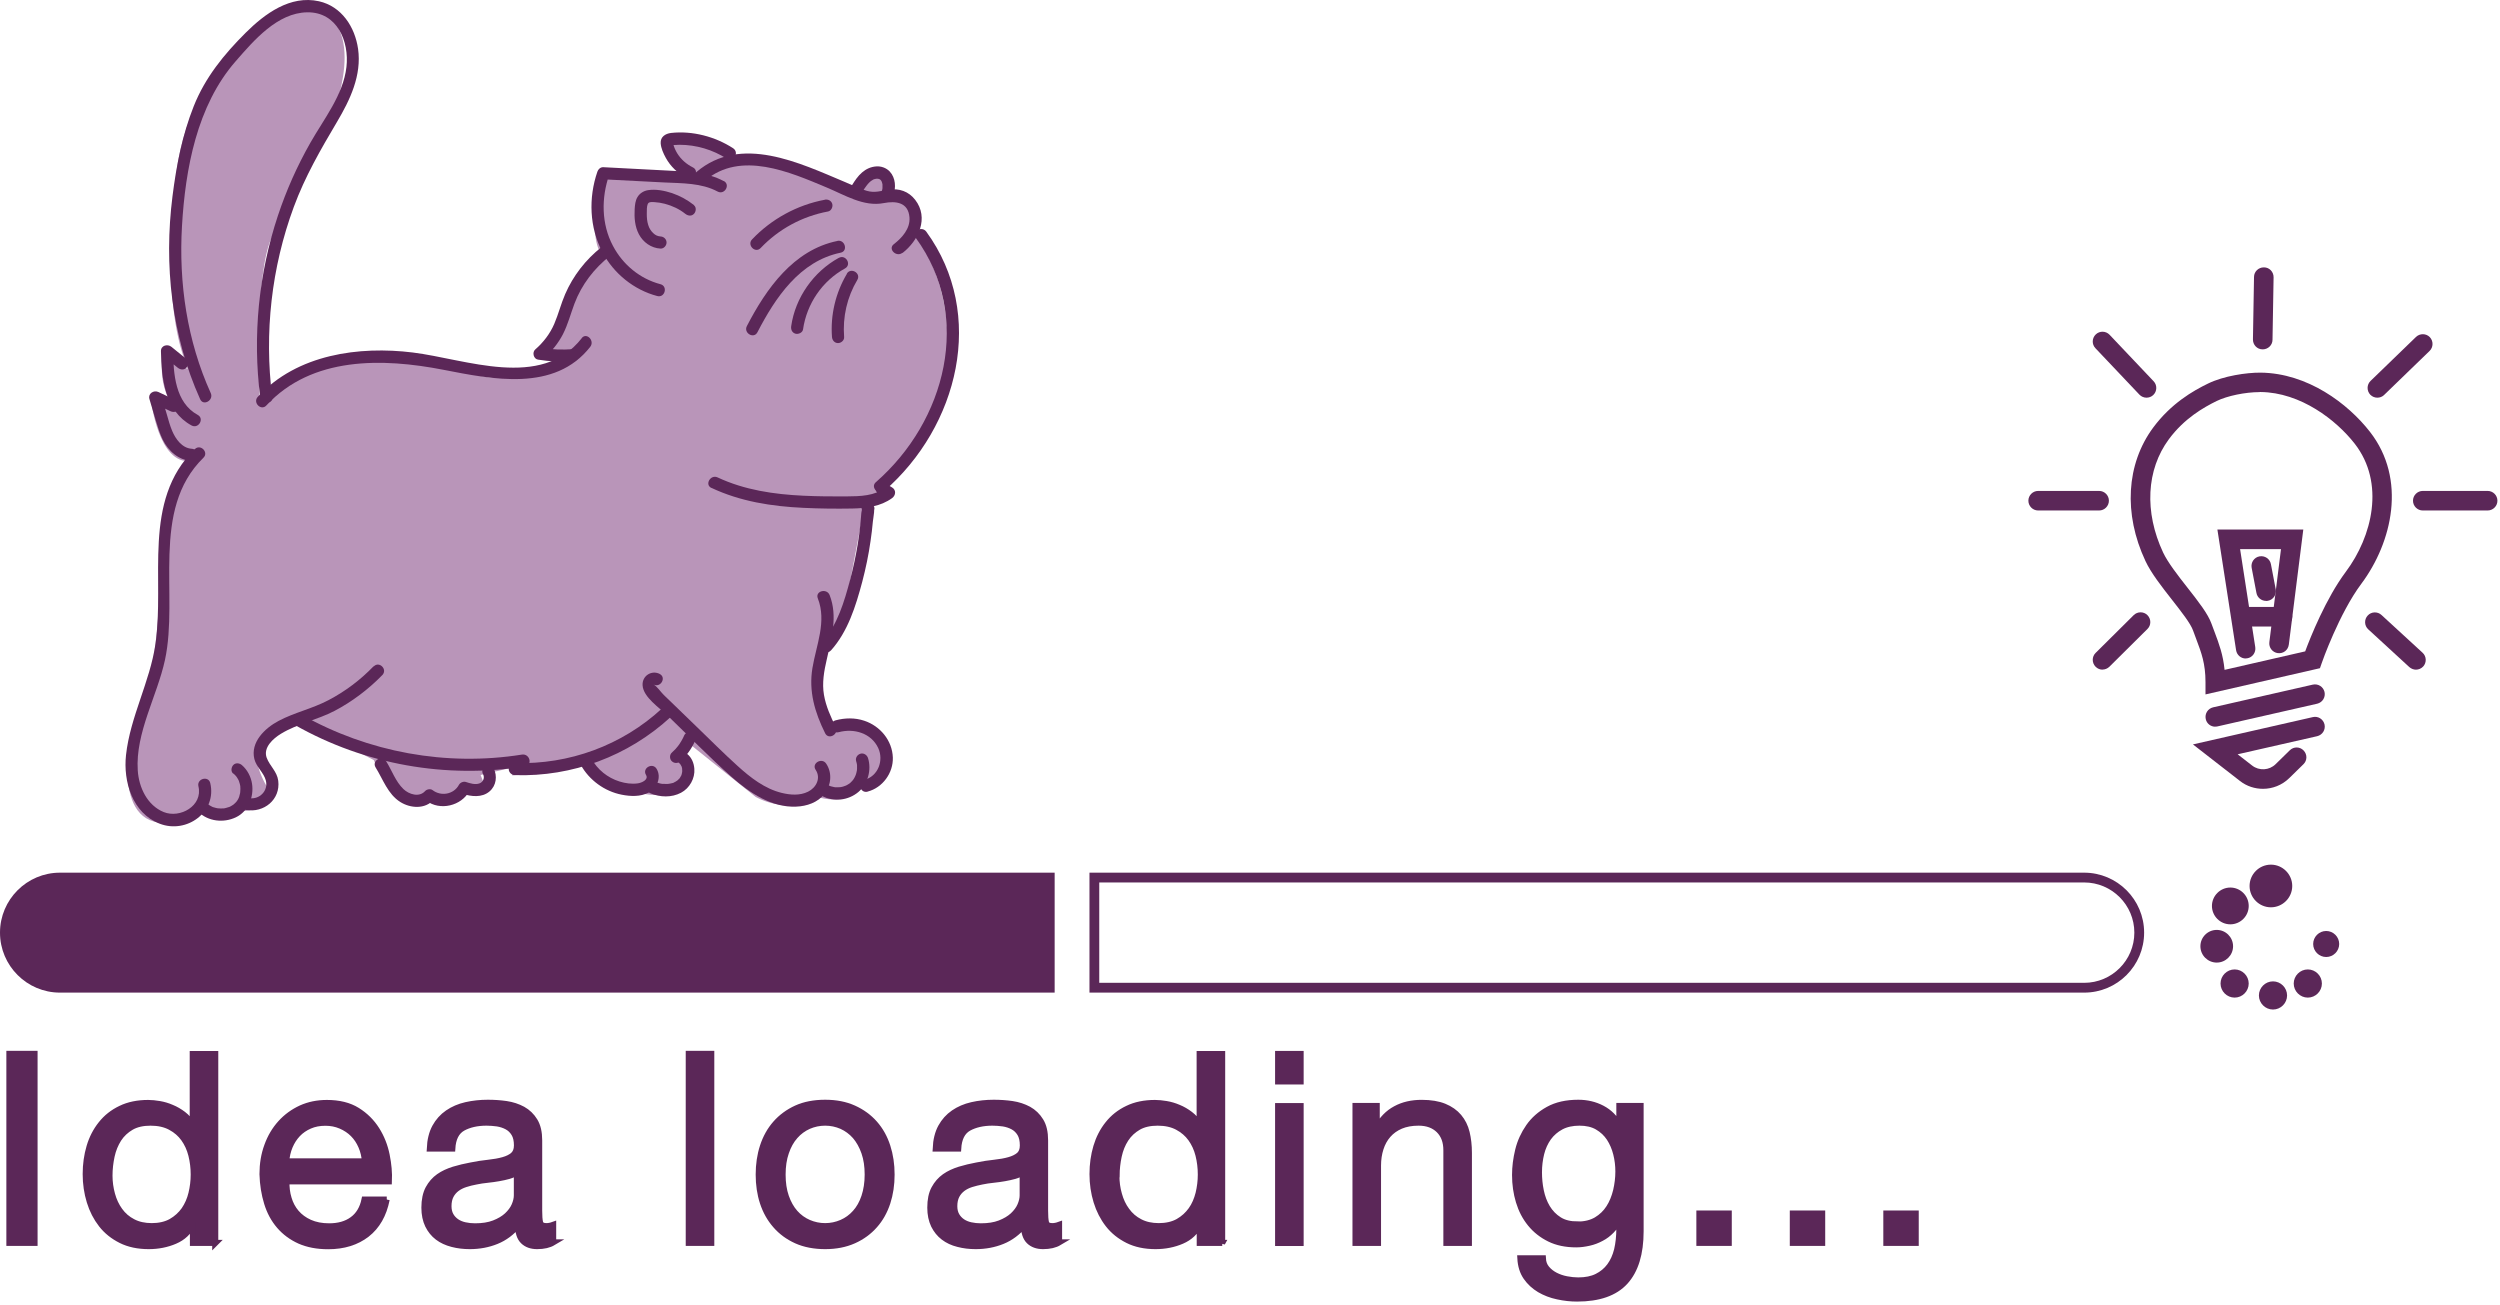 <svg width="412" height="215" viewBox="0 0 412 215" fill="none" xmlns="http://www.w3.org/2000/svg">
    <path d="M9.883 143.816H173.807V163.583H9.883C4.434 163.583 0 159.149 0 153.699C0 148.25 4.434 143.816 9.883 143.816Z" fill="#5B2758"/>
    <path d="M343.469 145.428C348.032 145.428 351.74 149.137 351.74 153.699C351.74 158.262 348.032 161.971 343.469 161.971H181.158V145.428H343.469ZM343.469 143.816H179.545V163.583H343.469C348.935 163.583 353.352 159.149 353.352 153.699C353.352 148.25 348.919 143.816 343.469 143.816Z" fill="#5B2758"/>
    <path d="M1.549 173.676H5.692V204.826H1.549V173.676Z" fill="#5B2758" stroke="#5B2758" strokeWidth="0.806" strokeMiterlimit="10"/>
    <path d="M35.504 204.826H31.796V201.779H31.715C31.103 203.036 30.151 203.939 28.829 204.504C27.523 205.068 26.072 205.358 24.508 205.358C22.767 205.358 21.235 205.036 19.945 204.391C18.656 203.746 17.575 202.891 16.721 201.795C15.866 200.699 15.221 199.441 14.786 198.022C14.351 196.603 14.125 195.088 14.125 193.492C14.125 191.895 14.335 190.38 14.754 188.977C15.173 187.558 15.818 186.317 16.672 185.253C17.527 184.172 18.607 183.318 19.897 182.705C21.187 182.076 22.703 181.77 24.412 181.77C24.992 181.77 25.621 181.835 26.282 181.947C26.943 182.06 27.62 182.254 28.281 182.544C28.958 182.818 29.587 183.189 30.184 183.64C30.78 184.092 31.28 184.656 31.683 185.317H31.764V173.708H35.472V204.858L35.504 204.826ZM18.043 193.75C18.043 194.798 18.188 195.829 18.462 196.829C18.736 197.829 19.155 198.732 19.72 199.505C20.284 200.295 21.01 200.924 21.896 201.376C22.783 201.843 23.831 202.069 25.024 202.069C26.217 202.069 27.33 201.827 28.217 201.327C29.087 200.828 29.797 200.183 30.361 199.393C30.909 198.586 31.312 197.684 31.554 196.668C31.796 195.652 31.925 194.62 31.925 193.572C31.925 192.46 31.796 191.396 31.538 190.364C31.28 189.332 30.861 188.429 30.297 187.639C29.732 186.849 28.991 186.22 28.088 185.736C27.185 185.253 26.088 185.011 24.815 185.011C23.541 185.011 22.461 185.253 21.606 185.752C20.752 186.252 20.058 186.897 19.526 187.719C19.01 188.542 18.623 189.461 18.398 190.509C18.172 191.557 18.043 192.637 18.043 193.733V193.75Z" fill="#5B2758" stroke="#5B2758" strokeWidth="0.806" strokeMiterlimit="10"/>
    <path d="M63.721 197.684C63.221 200.183 62.14 202.085 60.447 203.407C58.755 204.713 56.642 205.374 54.079 205.374C52.273 205.374 50.709 205.068 49.387 204.487C48.065 203.891 46.952 203.069 46.05 202.021C45.147 200.973 44.469 199.731 44.018 198.264C43.567 196.797 43.309 195.217 43.26 193.508C43.26 191.815 43.518 190.251 44.05 188.816C44.566 187.381 45.308 186.139 46.259 185.091C47.21 184.043 48.323 183.237 49.613 182.641C50.903 182.06 52.321 181.77 53.869 181.77C55.885 181.77 57.545 182.189 58.867 183.012C60.19 183.834 61.254 184.898 62.06 186.172C62.866 187.445 63.414 188.848 63.721 190.364C64.027 191.879 64.156 193.314 64.091 194.685H47.21C47.178 195.668 47.291 196.619 47.565 197.506C47.823 198.393 48.242 199.183 48.823 199.86C49.403 200.537 50.145 201.086 51.048 201.489C51.951 201.892 53.015 202.101 54.24 202.101C55.788 202.101 57.062 201.747 58.077 201.005C59.093 200.279 59.77 199.167 60.077 197.684H63.737H63.721ZM60.141 191.396C60.077 190.525 59.883 189.686 59.545 188.913C59.206 188.123 58.755 187.445 58.19 186.881C57.626 186.317 56.949 185.865 56.159 185.527C55.369 185.188 54.53 185.027 53.627 185.027C52.66 185.027 51.806 185.188 51.032 185.527C50.258 185.865 49.597 186.317 49.048 186.897C48.5 187.478 48.065 188.155 47.742 188.929C47.42 189.703 47.227 190.525 47.178 191.396H60.141Z" fill="#5B2758" stroke="#5B2758" strokeWidth="0.806" strokeMiterlimit="10"/>
    <path d="M91.177 204.745C90.5 205.148 89.629 205.358 88.517 205.358C87.549 205.358 86.791 205.084 86.227 204.535C85.663 203.987 85.373 203.1 85.373 201.875C84.357 203.1 83.164 203.987 81.809 204.535C80.455 205.084 78.988 205.358 77.424 205.358C76.408 205.358 75.441 205.245 74.522 205.003C73.603 204.761 72.813 204.406 72.136 203.89C71.458 203.375 70.942 202.73 70.539 201.923C70.153 201.117 69.943 200.15 69.943 199.021C69.943 197.748 70.169 196.7 70.604 195.877C71.039 195.071 71.62 194.41 72.329 193.91C73.038 193.41 73.861 193.04 74.78 192.749C75.699 192.475 76.634 192.25 77.601 192.072C78.617 191.863 79.585 191.718 80.504 191.621C81.422 191.524 82.229 191.379 82.922 191.185C83.615 190.992 84.18 190.718 84.583 190.363C84.986 189.992 85.195 189.476 85.195 188.767C85.195 187.961 85.05 187.3 84.744 186.8C84.438 186.3 84.051 185.929 83.567 185.671C83.083 185.413 82.551 185.236 81.955 185.139C81.358 185.059 80.761 185.01 80.181 185.01C78.617 185.01 77.295 185.317 76.247 185.897C75.199 186.494 74.635 187.622 74.538 189.283H70.83C70.894 187.88 71.184 186.703 71.7 185.752C72.216 184.801 72.926 184.011 73.796 183.414C74.667 182.818 75.667 182.382 76.811 182.124C77.956 181.866 79.133 181.737 80.391 181.737C81.406 181.737 82.422 181.802 83.422 181.947C84.421 182.092 85.34 182.398 86.147 182.834C86.953 183.285 87.614 183.914 88.114 184.736C88.613 185.558 88.855 186.606 88.855 187.929V199.537C88.855 200.408 88.904 201.053 89 201.456C89.097 201.859 89.452 202.069 90.032 202.069C90.387 202.069 90.758 202.004 91.161 201.859V204.745H91.177ZM85.163 193.185C84.808 193.443 84.373 193.652 83.857 193.797C83.341 193.942 82.777 194.071 82.196 194.168C81.616 194.265 81.003 194.362 80.342 194.426C79.681 194.491 79.052 194.587 78.44 194.716C77.827 194.829 77.247 194.974 76.698 195.152C76.15 195.329 75.667 195.571 75.263 195.877C74.86 196.184 74.522 196.571 74.28 197.038C74.038 197.506 73.909 198.086 73.909 198.779C73.909 199.392 74.038 199.908 74.28 200.327C74.522 200.746 74.844 201.085 75.247 201.359C75.634 201.617 76.102 201.811 76.618 201.923C77.134 202.036 77.698 202.101 78.278 202.101C79.504 202.101 80.552 201.94 81.422 201.601C82.293 201.262 83.003 200.843 83.567 200.327C84.115 199.811 84.534 199.263 84.792 198.667C85.05 198.07 85.179 197.506 85.179 196.99V193.201L85.163 193.185Z" fill="#5B2758" stroke="#5B2758" strokeWidth="0.806" strokeMiterlimit="10"/>
    <path d="M113.508 173.676H117.217V204.826H113.508V173.676Z" fill="#5B2758" stroke="#5B2758" strokeWidth="0.806" strokeMiterlimit="10"/>
    <path d="M125.036 193.572C125.036 191.911 125.261 190.363 125.729 188.928C126.196 187.493 126.89 186.236 127.825 185.172C128.76 184.107 129.905 183.269 131.243 182.656C132.581 182.044 134.177 181.737 135.983 181.737C137.789 181.737 139.337 182.044 140.691 182.656C142.046 183.269 143.206 184.107 144.142 185.172C145.077 186.236 145.77 187.477 146.238 188.928C146.705 190.363 146.931 191.911 146.931 193.572C146.931 195.232 146.705 196.764 146.238 198.199C145.77 199.618 145.077 200.875 144.142 201.923C143.206 202.988 142.062 203.826 140.691 204.439C139.321 205.051 137.757 205.358 135.983 205.358C134.21 205.358 132.597 205.051 131.243 204.439C129.889 203.826 128.744 202.988 127.825 201.923C126.89 200.859 126.196 199.618 125.729 198.199C125.261 196.78 125.036 195.232 125.036 193.572ZM128.97 193.572C128.97 194.942 129.147 196.151 129.518 197.215C129.889 198.28 130.389 199.166 131.017 199.876C131.646 200.585 132.404 201.133 133.258 201.504C134.113 201.875 135.032 202.069 135.983 202.069C136.934 202.069 137.854 201.875 138.708 201.504C139.563 201.133 140.32 200.585 140.949 199.876C141.594 199.166 142.094 198.28 142.449 197.215C142.803 196.151 142.997 194.942 142.997 193.572C142.997 192.201 142.819 190.992 142.449 189.928C142.078 188.864 141.578 187.977 140.949 187.235C140.304 186.51 139.563 185.962 138.708 185.575C137.854 185.204 136.934 185.01 135.983 185.01C135.032 185.01 134.113 185.204 133.258 185.575C132.404 185.962 131.646 186.51 131.017 187.235C130.372 187.961 129.873 188.864 129.518 189.928C129.147 190.992 128.97 192.201 128.97 193.572Z" fill="#5B2758" stroke="#5B2758" strokeWidth="0.806" strokeMiterlimit="10"/>
    <path d="M174.55 204.745C173.873 205.148 172.986 205.358 171.89 205.358C170.938 205.358 170.165 205.084 169.6 204.535C169.036 203.987 168.746 203.1 168.746 201.875C167.73 203.1 166.537 203.987 165.183 204.535C163.828 205.084 162.361 205.358 160.797 205.358C159.781 205.358 158.814 205.245 157.895 205.003C156.976 204.777 156.186 204.406 155.509 203.89C154.831 203.375 154.316 202.73 153.912 201.923C153.526 201.117 153.316 200.15 153.316 199.021C153.316 197.748 153.526 196.7 153.977 195.877C154.412 195.071 154.993 194.41 155.702 193.91C156.412 193.41 157.234 193.04 158.153 192.749C159.072 192.475 160.007 192.25 160.974 192.072C161.99 191.863 162.958 191.718 163.877 191.621C164.796 191.524 165.602 191.379 166.295 191.185C166.988 190.992 167.553 190.718 167.956 190.363C168.359 190.008 168.568 189.476 168.568 188.767C168.568 187.961 168.423 187.3 168.117 186.8C167.811 186.3 167.424 185.929 166.94 185.671C166.456 185.413 165.924 185.236 165.328 185.139C164.731 185.059 164.135 185.01 163.554 185.01C161.99 185.01 160.668 185.317 159.62 185.897C158.572 186.494 158.008 187.622 157.911 189.283H154.203C154.267 187.88 154.557 186.703 155.073 185.752C155.605 184.785 156.299 184.011 157.169 183.414C158.04 182.818 159.04 182.382 160.184 182.124C161.313 181.866 162.506 181.737 163.764 181.737C164.779 181.737 165.795 181.802 166.795 181.947C167.794 182.092 168.713 182.398 169.52 182.834C170.326 183.285 170.987 183.914 171.487 184.736C171.986 185.542 172.228 186.606 172.228 187.929V199.537C172.228 200.408 172.277 201.053 172.373 201.456C172.47 201.859 172.809 202.069 173.405 202.069C173.76 202.069 174.131 202.004 174.534 201.859V204.745H174.55ZM168.52 193.185C168.165 193.443 167.73 193.652 167.214 193.797C166.682 193.942 166.134 194.071 165.553 194.168C164.973 194.265 164.36 194.362 163.699 194.426C163.038 194.491 162.409 194.587 161.797 194.716C161.184 194.845 160.604 194.974 160.055 195.152C159.507 195.329 159.024 195.571 158.62 195.877C158.217 196.184 157.879 196.571 157.637 197.038C157.395 197.506 157.266 198.086 157.266 198.779C157.266 199.392 157.395 199.908 157.637 200.327C157.879 200.746 158.201 201.085 158.604 201.359C158.991 201.617 159.459 201.811 159.975 201.923C160.491 202.036 161.055 202.101 161.635 202.101C162.861 202.101 163.909 201.94 164.779 201.601C165.65 201.262 166.36 200.843 166.924 200.327C167.472 199.811 167.891 199.263 168.149 198.667C168.407 198.07 168.536 197.506 168.536 196.99V193.201L168.52 193.185Z" fill="#5B2758" stroke="#5B2758" strokeWidth="0.806" strokeMiterlimit="10"/>
    <path d="M201.428 204.826H197.719V201.779H197.639C197.026 203.036 196.075 203.939 194.753 204.504C193.447 205.068 191.996 205.358 190.432 205.358C188.69 205.358 187.159 205.036 185.869 204.391C184.579 203.746 183.499 202.891 182.644 201.795C181.79 200.699 181.145 199.441 180.709 198.022C180.274 196.603 180.048 195.088 180.048 193.492C180.048 191.895 180.258 190.38 180.677 188.977C181.096 187.574 181.741 186.317 182.596 185.253C183.45 184.172 184.531 183.318 185.82 182.705C187.11 182.076 188.626 181.77 190.335 181.77C190.915 181.77 191.544 181.835 192.205 181.947C192.882 182.06 193.543 182.254 194.221 182.544C194.898 182.818 195.527 183.189 196.123 183.64C196.72 184.092 197.219 184.656 197.623 185.317H197.703V173.708H201.411V204.858L201.428 204.826ZM183.982 193.75C183.982 194.798 184.111 195.829 184.402 196.829C184.676 197.829 185.095 198.732 185.675 199.505C186.24 200.295 186.965 200.924 187.852 201.376C188.739 201.843 189.787 202.069 190.98 202.069C192.173 202.069 193.285 201.827 194.172 201.327C195.043 200.828 195.752 200.183 196.317 199.393C196.881 198.603 197.268 197.684 197.526 196.668C197.768 195.652 197.897 194.62 197.897 193.572C197.897 192.46 197.768 191.396 197.51 190.364C197.252 189.332 196.832 188.429 196.268 187.639C195.704 186.849 194.962 186.22 194.059 185.736C193.156 185.253 192.06 185.011 190.786 185.011C189.513 185.011 188.432 185.253 187.578 185.752C186.723 186.252 186.03 186.897 185.498 187.719C184.966 188.542 184.595 189.461 184.369 190.509C184.144 191.557 184.015 192.637 184.015 193.733L183.982 193.75Z" fill="#5B2758" stroke="#5B2758" strokeWidth="0.806" strokeMiterlimit="10"/>
    <path d="M214.342 178.222H210.634V173.692H214.342V178.222ZM210.634 182.285H214.342V204.842H210.634V182.285Z" fill="#5B2758" stroke="#5B2758" strokeWidth="0.806" strokeMiterlimit="10"/>
    <path d="M223.387 182.269H226.885V185.849H226.966C227.756 184.446 228.756 183.414 229.997 182.753C231.239 182.076 232.674 181.753 234.302 181.753C235.785 181.753 237.027 181.963 238.01 182.366C238.994 182.769 239.8 183.333 240.413 184.059C241.025 184.785 241.461 185.655 241.703 186.655C241.944 187.654 242.073 188.767 242.073 189.992V204.826H238.365V189.557C238.365 188.154 237.962 187.058 237.14 186.236C236.317 185.429 235.205 185.01 233.786 185.01C232.658 185.01 231.674 185.188 230.836 185.542C230.013 185.897 229.32 186.381 228.756 187.026C228.191 187.671 227.788 188.412 227.514 189.267C227.24 190.121 227.095 191.056 227.095 192.088V204.826H223.387V182.269Z" fill="#5B2758" stroke="#5B2758" strokeWidth="0.806" strokeMiterlimit="10"/>
    <path d="M270.37 202.907C270.37 206.599 269.515 209.372 267.822 211.226C266.129 213.081 263.485 214 259.906 214C258.858 214 257.794 213.887 256.697 213.645C255.601 213.419 254.617 213.032 253.731 212.516C252.844 211.984 252.102 211.307 251.522 210.469C250.941 209.63 250.619 208.598 250.554 207.373H254.263C254.295 208.034 254.504 208.614 254.891 209.066C255.278 209.534 255.762 209.904 256.326 210.195C256.891 210.485 257.503 210.694 258.18 210.823C258.858 210.952 259.486 211.017 260.099 211.017C261.324 211.017 262.356 210.807 263.195 210.388C264.033 209.969 264.743 209.388 265.291 208.647C265.839 207.905 266.242 207.018 266.5 205.97C266.742 204.922 266.871 203.761 266.871 202.472V200.988H266.79C266.468 201.682 266.065 202.294 265.565 202.794C265.065 203.31 264.517 203.729 263.888 204.052C263.259 204.39 262.598 204.648 261.873 204.809C261.147 204.971 260.454 205.067 259.761 205.067C258.068 205.067 256.6 204.761 255.359 204.148C254.117 203.536 253.069 202.713 252.215 201.665C251.36 200.617 250.732 199.408 250.312 198.022C249.893 196.635 249.684 195.184 249.684 193.636C249.684 192.298 249.861 190.927 250.2 189.541C250.538 188.154 251.135 186.864 251.941 185.704C252.747 184.543 253.827 183.591 255.165 182.85C256.504 182.108 258.148 181.737 260.099 181.737C261.518 181.737 262.84 182.044 264.033 182.672C265.226 183.301 266.161 184.236 266.822 185.494H266.871V182.269H270.37V202.907ZM259.986 201.811C261.212 201.811 262.244 201.553 263.098 201.053C263.953 200.537 264.646 199.876 265.178 199.037C265.71 198.215 266.081 197.264 266.339 196.216C266.581 195.168 266.71 194.12 266.71 193.072C266.71 192.088 266.597 191.105 266.355 190.154C266.113 189.186 265.742 188.332 265.242 187.558C264.726 186.784 264.065 186.171 263.259 185.704C262.453 185.236 261.453 185.01 260.293 185.01C259.132 185.01 258.084 185.236 257.245 185.687C256.407 186.139 255.714 186.735 255.165 187.493C254.633 188.251 254.23 189.122 253.988 190.105C253.747 191.089 253.618 192.121 253.618 193.201C253.618 194.217 253.714 195.232 253.924 196.248C254.134 197.264 254.472 198.183 254.972 199.021C255.472 199.844 256.117 200.521 256.939 201.037C257.745 201.553 258.777 201.794 259.986 201.794V201.811Z" fill="#5B2758" stroke="#5B2758" strokeWidth="0.806" strokeMiterlimit="10"/>
    <path d="M280.06 199.989H284.897V204.826H280.06V199.989Z" fill="#5B2758" stroke="#5B2758" strokeWidth="0.806" strokeMiterlimit="10"/>
    <path d="M295.458 199.989H300.294V204.826H295.458V199.989Z" fill="#5B2758" stroke="#5B2758" strokeWidth="0.806" strokeMiterlimit="10"/>
    <path d="M310.871 199.989H315.708V204.826H310.871V199.989Z" fill="#5B2758" stroke="#5B2758" strokeWidth="0.806" strokeMiterlimit="10"/>
    <path d="M374.246 148.718C375.742 148.718 376.954 147.505 376.954 146.009C376.954 144.513 375.742 143.3 374.246 143.3C372.75 143.3 371.537 144.513 371.537 146.009C371.537 147.505 372.75 148.718 374.246 148.718Z" fill="#5B2758"/>
    <path d="M374.245 149.524C372.311 149.524 370.73 147.944 370.73 146.009C370.73 144.074 372.311 142.494 374.245 142.494C376.18 142.494 377.76 144.074 377.76 146.009C377.76 147.944 376.18 149.524 374.245 149.524ZM374.245 144.106C373.197 144.106 372.343 144.961 372.343 146.009C372.343 147.057 373.197 147.911 374.245 147.911C375.293 147.911 376.148 147.057 376.148 146.009C376.148 144.961 375.293 144.106 374.245 144.106Z" fill="#5B2758"/>
    <path d="M367.558 151.523C368.787 151.523 369.783 150.527 369.783 149.298C369.783 148.069 368.787 147.073 367.558 147.073C366.329 147.073 365.333 148.069 365.333 149.298C365.333 150.527 366.329 151.523 367.558 151.523Z" fill="#5B2758"/>
    <path d="M367.558 152.329C365.881 152.329 364.527 150.958 364.527 149.298C364.527 147.637 365.897 146.267 367.558 146.267C369.219 146.267 370.589 147.621 370.589 149.298C370.589 150.975 369.219 152.329 367.558 152.329ZM367.558 147.863C366.768 147.863 366.139 148.508 366.139 149.282C366.139 150.056 366.784 150.7 367.558 150.7C368.332 150.7 368.977 150.056 368.977 149.282C368.977 148.508 368.332 147.863 367.558 147.863Z" fill="#5B2758"/>
    <path d="M365.318 157.827C366.359 157.827 367.204 156.982 367.204 155.941C367.204 154.899 366.359 154.054 365.318 154.054C364.276 154.054 363.431 154.899 363.431 155.941C363.431 156.982 364.276 157.827 365.318 157.827Z" fill="#5B2758"/>
    <path d="M365.317 158.634C363.834 158.634 362.625 157.424 362.625 155.941C362.625 154.458 363.834 153.249 365.317 153.249C366.8 153.249 368.01 154.458 368.01 155.941C368.01 157.424 366.8 158.634 365.317 158.634ZM365.317 154.861C364.721 154.861 364.237 155.345 364.237 155.941C364.237 156.538 364.721 157.021 365.317 157.021C365.914 157.021 366.397 156.538 366.397 155.941C366.397 155.345 365.914 154.861 365.317 154.861Z" fill="#5B2758"/>
    <path d="M368.266 163.599C369.103 163.599 369.781 162.92 369.781 162.083C369.781 161.246 369.103 160.568 368.266 160.568C367.429 160.568 366.75 161.246 366.75 162.083C366.75 162.92 367.429 163.599 368.266 163.599Z" fill="#5B2758"/>
    <path d="M368.266 164.406C366.992 164.406 365.944 163.358 365.944 162.084C365.944 160.81 366.992 159.762 368.266 159.762C369.539 159.762 370.587 160.81 370.587 162.084C370.587 163.358 369.539 164.406 368.266 164.406ZM368.266 161.375C367.879 161.375 367.556 161.697 367.556 162.084C367.556 162.471 367.879 162.793 368.266 162.793C368.653 162.793 368.975 162.471 368.975 162.084C368.975 161.697 368.653 161.375 368.266 161.375Z" fill="#5B2758"/>
    <path d="M374.589 165.566C375.426 165.566 376.104 164.887 376.104 164.05C376.104 163.213 375.426 162.535 374.589 162.535C373.752 162.535 373.073 163.213 373.073 164.05C373.073 164.887 373.752 165.566 374.589 165.566Z" fill="#5B2758"/>
    <path d="M374.589 166.372C373.316 166.372 372.268 165.324 372.268 164.05C372.268 162.777 373.316 161.729 374.589 161.729C375.863 161.729 376.911 162.777 376.911 164.05C376.911 165.324 375.863 166.372 374.589 166.372ZM374.589 163.341C374.202 163.341 373.88 163.663 373.88 164.05C373.88 164.437 374.202 164.76 374.589 164.76C374.976 164.76 375.299 164.437 375.299 164.05C375.299 163.663 374.976 163.341 374.589 163.341Z" fill="#5B2758"/>
    <path d="M380.327 163.599C381.164 163.599 381.842 162.92 381.842 162.083C381.842 161.246 381.164 160.568 380.327 160.568C379.49 160.568 378.811 161.246 378.811 162.083C378.811 162.92 379.49 163.599 380.327 163.599Z" fill="#5B2758"/>
    <path d="M380.327 164.406C379.053 164.406 378.005 163.358 378.005 162.084C378.005 160.81 379.053 159.762 380.327 159.762C381.6 159.762 382.648 160.81 382.648 162.084C382.648 163.358 381.6 164.406 380.327 164.406ZM380.327 161.375C379.94 161.375 379.617 161.697 379.617 162.084C379.617 162.471 379.94 162.793 380.327 162.793C380.714 162.793 381.036 162.471 381.036 162.084C381.036 161.697 380.714 161.375 380.327 161.375Z" fill="#5B2758"/>
    <path d="M383.355 156.909C384.094 156.909 384.693 156.31 384.693 155.571C384.693 154.832 384.094 154.232 383.355 154.232C382.616 154.232 382.017 154.832 382.017 155.571C382.017 156.31 382.616 156.909 383.355 156.909Z" fill="#5B2758"/>
    <path d="M383.355 157.715C382.178 157.715 381.21 156.748 381.21 155.571C381.21 154.394 382.178 153.426 383.355 153.426C384.532 153.426 385.499 154.394 385.499 155.571C385.499 156.748 384.532 157.715 383.355 157.715ZM383.355 155.022C383.065 155.022 382.823 155.264 382.823 155.555C382.823 155.845 383.065 156.087 383.355 156.087C383.645 156.087 383.887 155.845 383.887 155.555C383.887 155.264 383.645 155.022 383.355 155.022Z" fill="#5B2758"/>
    <path d="M365.073 119.76C364.331 119.76 363.67 119.26 363.509 118.503C363.315 117.632 363.847 116.777 364.718 116.568L381.148 112.827C382.018 112.634 382.873 113.166 383.082 114.036C383.276 114.907 382.744 115.762 381.873 115.971L365.444 119.712C365.315 119.744 365.202 119.744 365.089 119.744L365.073 119.76Z" fill="#5B2758"/>
    <path d="M372.941 129.998C371.603 129.998 370.265 129.579 369.152 128.708L361.397 122.678L381.148 118.18C382.018 117.97 382.873 118.519 383.083 119.389C383.276 120.26 382.744 121.114 381.873 121.324L368.765 124.307L371.151 126.161C372.312 127.064 373.973 126.967 375.021 125.935L377.359 123.646C378.004 123.017 379.02 123.033 379.632 123.678C380.261 124.323 380.245 125.339 379.6 125.951L377.262 128.241C376.069 129.402 374.505 129.998 372.941 129.998Z" fill="#5B2758"/>
    <path d="M363.465 114.424V112.409C363.465 109.378 362.804 107.604 361.95 105.347C361.772 104.879 361.595 104.412 361.418 103.912C361.015 102.751 359.451 100.768 357.951 98.849C356.258 96.689 354.501 94.448 353.566 92.448C349.922 84.677 350.406 76.471 354.84 70.473C357.806 66.474 361.418 64.41 363.868 63.217C366.464 61.944 370.221 61.395 372.543 61.411C380.298 61.492 386.941 66.506 390.568 71.166C396.663 78.986 394.244 89.369 389.149 96.205C385.49 101.09 382.636 109.2 382.62 109.281L382.329 110.119L363.465 114.44V114.424ZM372.381 64.62C370.011 64.62 367.061 65.233 365.303 66.087C363.143 67.151 359.983 68.941 357.435 72.375C353.711 77.406 353.356 84.387 356.484 91.062C357.274 92.723 358.903 94.819 360.499 96.85C362.321 99.172 363.885 101.171 364.465 102.816C364.642 103.299 364.804 103.751 364.981 104.202C365.69 106.089 366.368 107.894 366.609 110.393L379.895 107.346C380.749 105.041 383.313 98.608 386.586 94.238C390.955 88.401 393.1 79.598 388.053 73.117C385.022 69.231 379.153 64.668 372.527 64.604C372.478 64.604 372.43 64.604 372.398 64.604L372.381 64.62Z" fill="#5B2758"/>
    <path d="M370.103 108.523C369.313 108.523 368.636 107.958 368.507 107.152L365.427 87.272H379.583L377.197 106.233C377.084 107.12 376.31 107.749 375.391 107.636C374.505 107.523 373.876 106.717 373.989 105.83L375.907 90.497H369.168L371.667 106.652C371.796 107.539 371.199 108.361 370.329 108.49C370.248 108.49 370.167 108.507 370.087 108.507L370.103 108.523Z" fill="#5B2758"/>
    <path d="M376.152 103.251H369.622C368.735 103.251 368.01 102.525 368.01 101.639C368.01 100.752 368.735 100.026 369.622 100.026H376.152C377.039 100.026 377.764 100.752 377.764 101.639C377.764 102.525 377.039 103.251 376.152 103.251Z" fill="#5B2758"/>
    <path d="M373.442 99.026C372.685 99.026 372.007 98.494 371.862 97.72L371.072 93.576C370.911 92.706 371.475 91.851 372.362 91.69C373.233 91.529 374.087 92.093 374.249 92.98L375.039 97.124C375.2 97.994 374.636 98.849 373.749 99.01C373.652 99.026 373.555 99.042 373.442 99.042V99.026Z" fill="#5B2758"/>
    <path d="M346.5 110.361C346.08 110.361 345.677 110.2 345.355 109.878C344.726 109.249 344.726 108.217 345.355 107.604L351.627 101.381C352.256 100.752 353.288 100.752 353.9 101.381C354.529 102.01 354.529 103.041 353.9 103.654L347.628 109.878C347.306 110.184 346.903 110.345 346.5 110.345V110.361Z" fill="#5B2758"/>
    <path d="M345.934 84.128H335.89C335.003 84.128 334.277 83.403 334.277 82.516C334.277 81.629 335.003 80.904 335.89 80.904H345.934C346.821 80.904 347.547 81.629 347.547 82.516C347.547 83.403 346.821 84.128 345.934 84.128Z" fill="#5B2758"/>
    <path d="M353.756 65.539C353.337 65.539 352.901 65.378 352.579 65.039L345.323 57.381C344.711 56.736 344.743 55.72 345.388 55.108C346.033 54.495 347.049 54.527 347.661 55.172L354.917 62.831C355.529 63.475 355.497 64.491 354.852 65.104C354.546 65.394 354.143 65.539 353.74 65.539H353.756Z" fill="#5B2758"/>
    <path d="M372.897 57.575H372.865C371.978 57.575 371.269 56.833 371.285 55.93L371.462 45.644C371.462 44.757 372.204 44.063 373.075 44.063H373.107C373.994 44.063 374.703 44.805 374.687 45.708L374.51 55.995C374.51 56.881 373.768 57.575 372.897 57.575Z" fill="#5B2758"/>
    <path d="M391.79 65.539C391.37 65.539 390.951 65.378 390.629 65.055C390.016 64.411 390.032 63.395 390.661 62.782L398.158 55.527C398.803 54.914 399.819 54.93 400.432 55.559C401.044 56.204 401.028 57.22 400.399 57.832L392.902 65.088C392.596 65.394 392.193 65.539 391.774 65.539H391.79Z" fill="#5B2758"/>
    <path d="M409.963 84.128H399.273C398.387 84.128 397.661 83.403 397.661 82.516C397.661 81.629 398.387 80.904 399.273 80.904H409.963C410.85 80.904 411.575 81.629 411.575 82.516C411.575 83.403 410.85 84.128 409.963 84.128Z" fill="#5B2758"/>
    <path d="M398.159 110.361C397.772 110.361 397.385 110.216 397.063 109.942L390.291 103.718C389.63 103.122 389.598 102.09 390.194 101.445C390.791 100.784 391.823 100.752 392.468 101.348L399.24 107.572C399.901 108.168 399.933 109.2 399.336 109.845C399.014 110.184 398.578 110.361 398.143 110.361H398.159Z" fill="#5B2758"/>
    <path d="M42.785 66.029C42.785 66.029 41.769 44.586 44.978 38.749C44.978 38.749 53.281 20.095 55.119 18.111C55.119 18.111 61.859 0.666 48.267 1.005C48.267 1.005 31.837 8.18 29.129 27.93C29.129 27.93 26.243 47.601 30.37 59.161L30.918 60.773L26.855 59.161C26.855 59.161 26.033 62.208 27.903 66.013L28.984 67.658L24.904 66.013C24.904 66.013 26.098 76.574 31.402 75.977C31.402 75.977 25.92 83.233 26.291 93.197C26.291 93.197 26.662 112.367 21.857 119.542C21.857 119.542 17.939 135.326 26.855 135.617C26.855 135.617 31.854 135.181 32.724 133.569C32.724 133.569 35.159 136.342 38.899 133.472C38.899 133.472 42.785 134.843 44.188 129.974C44.188 129.974 39.738 123.234 44.43 121.025L49.25 118.768L61.601 125.266C61.601 125.266 64.261 131.683 66.276 132.086C66.728 132.263 68.598 132.715 70.098 131.602C70.098 131.602 73.645 133.182 75.579 130.78C75.579 130.78 79.126 131.844 79.884 129.49L79.207 127.716L84.496 126.475C84.496 126.475 84.286 127.878 84.496 127.797C84.705 127.716 95.927 126.072 95.927 126.072C95.927 126.072 100.586 131.538 105.004 130.554C105.004 130.554 110.873 132.457 112.598 128.523C112.598 128.523 113.823 125.669 111.873 125.266L113.388 122.396L124.529 131.328C124.529 131.328 129.866 134.472 134.074 131.134C134.074 131.134 138.798 133.069 140.814 130.006C140.814 130.006 145.296 129.829 145.844 126.072C145.844 126.072 144.57 117.22 136.186 120.864C136.186 120.864 133.316 111.206 135.154 106.498C135.154 106.498 138.943 102.951 139.362 99.71L142.313 84.12L145.054 82.265L144.361 80.073C144.361 80.073 155.179 70.85 155.743 62.095C155.743 62.095 158.259 49.148 151.084 39.217C151.084 39.217 151.68 33.767 147.214 32.493H146.618C146.618 32.493 145.683 27.624 142.813 28.962C142.813 28.962 140.443 30.462 140.104 31.639L132.091 28.721C132.091 28.721 120.869 25.786 120.192 26.173C120.192 26.173 113.098 21.868 109.631 23.368C109.631 23.368 110.728 28.204 113.775 28.946L111.905 29.785L99.119 28.946C99.119 28.946 96.62 38.217 99.119 41.974C99.119 41.974 95.266 45.456 93.669 49.213C93.669 49.213 90.284 58.113 88.526 58.548C88.526 58.548 92.686 59.467 94.46 58.548C94.46 58.548 85.85 64.514 77.272 61.402C77.272 61.402 54.152 54.84 43.156 65.949" fill="#B995B9"/>
    <path d="M148.736 41.693C151.38 39.645 153.138 35.905 150.816 32.922C149.736 31.535 148.188 31.003 146.463 31.261C145.189 31.455 144.157 31.826 142.867 31.455C141.658 31.116 140.465 30.503 139.304 30.02C131.759 26.86 122.117 22.119 114.781 28.343C113.797 29.181 115.216 30.6 116.2 29.762C122.069 24.78 130.179 28.359 136.257 30.907C139.24 32.148 142.335 34.115 145.641 33.47C147.624 33.083 149.688 33.325 149.881 35.824C150.026 37.678 148.656 39.194 147.301 40.242C146.269 41.032 147.72 42.451 148.72 41.661L148.736 41.693Z" fill="#5B2758"/>
    <path d="M120.812 24.425C117.845 22.506 114.12 21.523 110.589 21.91C109.654 22.023 108.816 22.555 108.88 23.603C108.929 24.425 109.332 25.296 109.719 26.005C110.493 27.424 111.718 28.601 113.169 29.326C114.33 29.907 115.346 28.166 114.185 27.585C113.121 27.053 112.234 26.279 111.605 25.264C111.315 24.78 111.089 24.28 110.944 23.732C110.928 23.651 110.912 23.587 110.88 23.506C110.444 23.893 110.348 24.038 110.589 23.957C110.654 23.957 110.799 23.925 110.912 23.909C111.267 23.877 111.621 23.861 111.976 23.861C114.749 23.861 117.458 24.667 119.796 26.166C120.892 26.876 121.892 25.134 120.812 24.425Z" fill="#5B2758"/>
    <path d="M119.264 29.843C116.475 28.343 113.315 28.279 110.219 28.118C106.624 27.924 103.028 27.747 99.417 27.553C98.949 27.537 98.578 27.892 98.449 28.295C96.966 32.6 97.127 37.485 99.272 41.548C101.142 45.079 104.463 47.772 108.317 48.787C109.574 49.126 110.106 47.175 108.849 46.837C105.463 45.95 102.641 43.612 101.013 40.516C99.094 36.905 99.078 32.6 100.4 28.811L99.433 29.552C102.77 29.73 106.108 29.907 109.462 30.069C112.412 30.214 115.588 30.133 118.265 31.568C119.409 32.181 120.425 30.439 119.28 29.827L119.264 29.843Z" fill="#5B2758"/>
    <path d="M114.378 33.808C113.282 32.938 112.073 32.277 110.751 31.825C109.509 31.422 108.09 31.132 106.784 31.341C106.075 31.454 105.43 31.857 105.059 32.47C104.688 33.083 104.64 33.792 104.592 34.469C104.511 35.872 104.624 37.339 105.285 38.597C105.994 39.935 107.316 40.886 108.848 40.967C109.396 40.999 109.848 40.483 109.848 39.967C109.848 39.403 109.38 38.984 108.848 38.968C108.687 38.968 108.397 38.887 108.235 38.823C107.993 38.71 107.832 38.597 107.671 38.436C107.284 38.081 106.994 37.63 106.833 37.097C106.639 36.501 106.591 35.888 106.591 35.276C106.591 34.727 106.575 34.018 106.752 33.615C106.833 33.454 106.881 33.421 107.026 33.357C107.268 33.276 107.526 33.292 107.832 33.309C108.413 33.341 108.993 33.438 109.557 33.583C110.783 33.905 111.96 34.453 112.943 35.243C113.379 35.582 113.959 35.663 114.362 35.243C114.717 34.889 114.797 34.163 114.362 33.824L114.378 33.808Z" fill="#5B2758"/>
    <path d="M99.11 40.741C96.53 42.773 94.45 45.449 93.144 48.464C92.451 50.06 92.032 51.77 91.339 53.382C90.645 54.994 89.549 56.429 88.211 57.59C87.663 58.057 87.921 59.154 88.662 59.267C90.581 59.573 92.499 59.686 94.434 59.557C95.724 59.46 95.724 57.445 94.434 57.542C92.677 57.67 90.936 57.606 89.194 57.332L89.646 59.009C90.919 57.912 92 56.574 92.774 55.075C93.596 53.462 94.047 51.705 94.676 50.028C95.853 46.9 97.933 44.208 100.545 42.16C101.561 41.354 100.126 39.935 99.126 40.741H99.11Z" fill="#5B2758"/>
    <path d="M95.87 55.736C89.195 64.281 76.78 59.17 68.009 58.09C59.238 57.009 48.983 58.347 42.486 65.393C41.599 66.345 43.034 67.779 43.905 66.812C51.402 58.702 63.091 58.992 73.088 60.943C81.117 62.507 91.42 64.652 97.272 57.154C98.062 56.139 96.643 54.704 95.853 55.736H95.87Z" fill="#5B2758"/>
    <path d="M44.856 65.426C43.534 54.865 44.727 44.095 48.419 34.099C50.257 29.117 52.837 24.651 55.53 20.104C57.69 16.46 59.625 12.429 59.012 8.06C58.496 4.448 56.303 1.046 52.563 0.208C47.839 -0.84 43.647 2.256 40.503 5.384C36.907 8.963 33.812 12.768 31.925 17.508C30.039 22.248 29.055 27.327 28.427 32.341C26.992 43.692 28.265 55.317 32.989 65.797C33.522 66.974 35.263 65.958 34.731 64.781C30.829 56.171 29.442 46.659 29.991 37.259C30.539 27.859 32.441 17.411 38.842 10.091C41.825 6.673 45.711 2.094 50.644 2.03C55.578 1.965 57.577 6.851 57.094 11.043C56.562 15.654 53.385 19.588 51.16 23.506C48.935 27.424 47.194 31.358 45.807 35.518C42.615 45.111 41.615 55.365 42.873 65.394C43.034 66.668 45.05 66.684 44.888 65.394L44.856 65.426Z" fill="#5B2758"/>
    <path d="M30.748 59.187L28.249 57.155C27.604 56.639 26.508 56.929 26.524 57.864C26.589 62.347 27.169 67.732 31.571 70.118C32.715 70.731 33.731 68.99 32.586 68.377C28.862 66.345 28.588 61.605 28.523 57.864L26.798 58.574L29.297 60.605C29.716 60.944 30.313 61.025 30.716 60.605C31.071 60.251 31.135 59.525 30.716 59.187H30.748Z" fill="#5B2758"/>
    <path d="M29.104 66.023L26.105 64.604C25.347 64.25 24.364 64.846 24.622 65.749C24.976 66.942 25.331 68.151 25.686 69.344C26.008 70.409 26.331 71.457 26.814 72.456C27.75 74.326 29.442 75.858 31.603 75.971C32.893 76.052 32.893 74.036 31.603 73.956C30.007 73.859 28.943 72.359 28.378 71.021C28.008 70.151 27.766 69.248 27.508 68.345C27.201 67.297 26.879 66.249 26.573 65.201L25.089 66.346L28.088 67.764C28.572 68.006 29.168 67.893 29.475 67.41C29.733 66.974 29.604 66.265 29.12 66.023H29.104Z" fill="#5B2758"/>
    <path d="M32.087 74.02C23.364 82.549 27.185 95.399 25.621 106.121C24.702 112.393 21.461 118.117 20.768 124.421C20.284 128.806 21.816 133.998 26.298 135.739C30.781 137.48 35.779 133.788 34.65 129.048C34.344 127.79 32.409 128.322 32.699 129.58C33.473 132.789 29.668 134.933 26.959 133.82C24.251 132.708 22.88 129.741 22.703 126.968C22.3 120.761 25.895 114.715 27.185 108.765C29.507 98.043 24.734 84.048 33.522 75.439C34.457 74.536 33.022 73.101 32.103 74.02H32.087Z" fill="#5B2758"/>
    <path d="M61.575 109.796C59.398 112.054 56.899 113.94 54.126 115.391C51.353 116.842 48.532 117.407 45.904 118.809C43.678 119.986 41.228 122.308 41.921 125.097C42.26 126.435 43.469 127.322 43.807 128.612C44.259 130.305 42.76 131.821 41.066 131.53C39.793 131.305 39.261 133.256 40.535 133.481C43.485 133.997 46.242 131.772 45.855 128.677C45.662 127.129 44.468 126.258 43.953 124.888C43.324 123.195 45.033 121.695 46.307 120.921C49.031 119.261 52.304 118.632 55.142 117.149C57.98 115.665 60.721 113.601 63.01 111.248C63.913 110.312 62.494 108.894 61.591 109.829L61.575 109.796Z" fill="#5B2758"/>
    <path d="M38.455 127.468C38.616 127.597 38.745 127.743 38.89 127.904C38.922 127.936 38.939 127.968 38.971 128C38.842 127.855 38.939 127.952 38.971 128C39.035 128.097 39.1 128.178 39.148 128.275C39.197 128.371 39.261 128.468 39.309 128.565C39.326 128.597 39.342 128.645 39.358 128.678C39.438 128.807 39.309 128.516 39.358 128.662C39.422 128.855 39.487 129.049 39.535 129.242C39.568 129.355 39.584 129.452 39.6 129.564C39.6 129.581 39.632 129.726 39.6 129.597C39.584 129.452 39.6 129.629 39.6 129.661C39.616 129.887 39.632 130.097 39.6 130.322C39.6 130.419 39.6 130.516 39.584 130.612C39.6 130.403 39.584 130.612 39.568 130.709C39.519 130.919 39.471 131.128 39.406 131.338C39.374 131.419 39.277 131.612 39.374 131.435C39.326 131.515 39.293 131.612 39.245 131.693C39.197 131.773 39.148 131.854 39.1 131.935C39.068 131.983 39.035 132.031 39.003 132.064C38.906 132.225 39.068 131.999 39.003 132.08C38.858 132.225 38.729 132.386 38.568 132.515C38.536 132.547 38.503 132.563 38.471 132.596C38.374 132.692 38.6 132.531 38.471 132.596C38.374 132.644 38.294 132.725 38.197 132.773C38.116 132.821 38.036 132.87 37.939 132.918C37.891 132.95 37.842 132.966 37.794 132.983C37.826 132.983 37.987 132.918 37.794 132.983C37.6 133.047 37.407 133.112 37.197 133.16C37.101 133.176 37.004 133.192 36.907 133.224C36.714 133.257 36.907 133.224 36.923 133.224C36.875 133.224 36.81 133.224 36.762 133.224C36.536 133.241 36.327 133.241 36.101 133.224C36.02 133.224 35.73 133.176 35.956 133.224C35.843 133.208 35.746 133.192 35.633 133.16C35.521 133.128 35.392 133.095 35.279 133.063C35.246 133.063 35.198 133.031 35.166 133.031C35.166 133.031 34.924 132.95 35.053 132.999C35.182 133.047 35.021 132.983 34.989 132.966C34.924 132.934 34.859 132.902 34.811 132.87C34.714 132.821 34.618 132.757 34.521 132.708C34.456 132.66 34.247 132.499 34.392 132.628C34.295 132.531 34.182 132.45 34.086 132.354C33.715 131.983 33.022 131.951 32.667 132.354C32.312 132.757 32.264 133.386 32.667 133.773C34.295 135.385 36.843 135.659 38.874 134.692C40.906 133.724 41.873 131.354 41.535 129.161C41.357 128.001 40.761 126.856 39.858 126.082C39.455 125.743 38.826 125.663 38.439 126.082C38.1 126.453 38.004 127.146 38.439 127.501L38.455 127.468Z" fill="#5B2758"/>
    <path d="M48.661 119.519C60.157 126.017 73.507 128.371 86.534 126.307L86.002 124.356C84.826 124.646 84.181 125.307 83.874 126.468C83.697 127.113 84.197 127.726 84.842 127.742C94.306 128.048 103.528 124.598 110.493 118.197C111.445 117.31 110.026 115.892 109.075 116.778C102.496 122.841 93.79 126.033 84.858 125.743L85.825 127.016L86.551 126.307C87.841 125.985 87.26 124.163 86.019 124.356C73.555 126.339 60.689 123.985 49.693 117.778C48.565 117.133 47.549 118.874 48.678 119.519H48.661Z" fill="#5B2758"/>
    <path d="M79.618 127.596C79.908 128.177 79.634 128.87 79.037 129.096C78.328 129.37 77.457 129.096 76.78 128.87C76.377 128.741 75.845 128.951 75.635 129.338C74.781 130.918 72.685 131.289 71.282 130.208C70.943 129.95 70.331 130.063 70.056 130.37C69.089 131.45 67.396 130.918 66.477 130.031C65.187 128.79 64.575 126.951 63.639 125.452C62.962 124.356 61.221 125.355 61.898 126.468C63.124 128.435 63.914 130.886 65.977 132.175C67.654 133.223 70.073 133.385 71.475 131.788L70.25 131.95C72.491 133.675 76.038 132.82 77.36 130.353L76.216 130.821C77.667 131.272 79.408 131.498 80.665 130.434C81.81 129.467 81.988 127.871 81.343 126.581C80.762 125.42 79.021 126.436 79.601 127.596H79.618Z" fill="#5B2758"/>
    <path d="M95.708 126.049C97.095 128.564 99.642 130.419 102.464 130.967C103.915 131.257 105.559 131.321 106.914 130.612C108.268 129.903 109.058 128.097 108.203 126.694C107.526 125.598 105.785 126.597 106.462 127.71C106.946 128.516 105.704 129.016 105.124 129.096C104.124 129.242 103.06 129.096 102.093 128.79C100.126 128.177 98.449 126.823 97.465 125.017C96.837 123.889 95.095 124.904 95.724 126.033L95.708 126.049Z" fill="#5B2758"/>
    <path d="M107.188 130.741C108.784 131.402 110.686 131.467 112.234 130.644C113.637 129.903 114.556 128.29 114.427 126.694C114.362 125.775 114.008 124.888 113.282 124.276C112.879 123.937 112.25 123.856 111.863 124.276C111.525 124.647 111.428 125.34 111.863 125.695C111.96 125.775 112.057 125.872 112.137 125.969C112.25 126.082 112.041 125.807 112.137 125.985C112.17 126.049 112.218 126.114 112.25 126.178C112.25 126.211 112.282 126.243 112.299 126.259C112.347 126.339 112.266 126.162 112.266 126.162C112.266 126.194 112.315 126.291 112.331 126.339C112.347 126.404 112.379 126.485 112.395 126.549C112.395 126.581 112.395 126.614 112.411 126.646C112.444 126.791 112.395 126.614 112.411 126.565C112.395 126.678 112.428 126.839 112.428 126.952C112.428 127.017 112.428 127.081 112.428 127.146C112.428 127.162 112.411 127.275 112.428 127.275C112.411 127.258 112.46 127.049 112.428 127.194C112.395 127.323 112.379 127.452 112.347 127.581C112.331 127.645 112.315 127.71 112.282 127.774C112.282 127.807 112.25 127.839 112.25 127.871C112.218 127.984 112.363 127.645 112.25 127.839C112.186 127.952 112.137 128.065 112.057 128.178C112.024 128.226 111.976 128.29 111.944 128.339C111.896 128.339 111.896 128.419 111.944 128.339C111.992 128.274 111.992 128.274 111.96 128.306C111.96 128.323 111.928 128.339 111.912 128.355C111.815 128.452 111.718 128.548 111.605 128.645C111.476 128.758 111.734 128.564 111.573 128.661C111.492 128.71 111.428 128.758 111.347 128.806C111.267 128.855 111.186 128.887 111.105 128.935C111.073 128.951 111.041 128.968 111.009 128.984C110.896 129.032 111.073 128.951 111.073 128.951C111.073 129.016 110.654 129.08 110.606 129.097C110.525 129.113 110.461 129.129 110.38 129.145C110.348 129.145 110.299 129.145 110.267 129.161C110.057 129.209 110.299 129.161 110.299 129.161C110.299 129.193 109.848 129.193 109.799 129.193C109.606 129.193 109.413 129.193 109.203 129.177C109.171 129.177 109.122 129.177 109.09 129.177C108.945 129.177 109.267 129.209 109.122 129.177C109.026 129.161 108.945 129.145 108.848 129.129C108.461 129.048 108.09 128.919 107.72 128.774C107.236 128.564 106.591 129 106.478 129.483C106.349 130.08 106.655 130.499 107.188 130.725V130.741Z" fill="#5B2758"/>
    <path d="M112.137 125.436C113.153 124.533 113.975 123.389 114.523 122.147C114.636 121.889 114.701 121.647 114.62 121.373C114.555 121.147 114.378 120.889 114.152 120.777C113.911 120.648 113.636 120.583 113.378 120.68C113.153 120.76 112.879 120.906 112.782 121.147C112.492 121.825 112.105 122.47 111.653 123.066L111.815 122.856C111.492 123.276 111.121 123.679 110.718 124.033C110.315 124.388 110.331 125.098 110.718 125.452C111.137 125.839 111.718 125.823 112.137 125.452V125.436Z" fill="#5B2758"/>
    <path d="M108.735 111.07C107.381 110.377 105.801 111.376 105.898 112.94C106.011 114.907 108.703 116.665 109.977 117.89C113.508 121.292 116.958 124.855 120.634 128.096C123.553 130.66 127.148 133.11 131.211 132.933C132.952 132.868 134.774 132.256 135.871 130.837C136.967 129.418 137.193 127.403 136.161 125.855C135.451 124.775 133.694 125.79 134.42 126.871C135.322 128.225 134.532 129.789 133.178 130.466C131.824 131.143 130.244 131.014 128.857 130.676C126.036 129.999 123.649 128.128 121.537 126.21C119.215 124.114 117.007 121.889 114.749 119.712C113.556 118.567 112.363 117.422 111.186 116.262C110.59 115.681 109.993 115.117 109.396 114.536C108.897 114.053 108.3 113.118 107.704 112.811C108.848 113.408 109.88 111.667 108.719 111.07H108.735Z" fill="#5B2758"/>
    <path d="M135.436 131.16C137.371 132.191 139.773 131.933 141.45 130.531C143.03 129.209 143.659 126.855 143.046 124.92C142.885 124.42 142.336 124.049 141.804 124.211C141.272 124.372 140.934 124.904 141.095 125.452C141.159 125.645 141.208 125.855 141.24 126.065C141.208 125.887 141.24 126.065 141.24 126.145C141.24 126.242 141.24 126.323 141.24 126.419C141.24 126.516 141.24 126.629 141.24 126.726C141.24 126.774 141.192 127.097 141.24 126.855C141.208 127.032 141.176 127.209 141.127 127.387C141.111 127.467 141.079 127.564 141.047 127.645C141.047 127.677 140.918 127.951 140.966 127.854C141.014 127.758 140.869 128.032 140.869 128.064C140.821 128.145 140.789 128.225 140.74 128.29C140.692 128.354 140.644 128.435 140.595 128.515C140.531 128.612 140.531 128.612 140.595 128.515C140.563 128.548 140.531 128.58 140.515 128.612C140.386 128.757 140.257 128.902 140.111 129.031C140.111 129.031 139.87 129.209 140.031 129.096C139.95 129.144 139.886 129.193 139.805 129.241C139.708 129.289 139.628 129.354 139.531 129.402C139.499 129.418 139.209 129.547 139.402 129.467C139.241 129.531 139.063 129.596 138.886 129.644C138.789 129.676 138.676 129.692 138.58 129.708C138.531 129.708 138.483 129.725 138.451 129.725C138.564 129.725 138.564 129.725 138.451 129.725C138.273 129.725 138.08 129.757 137.903 129.741C137.806 129.741 137.725 129.741 137.629 129.741C137.5 129.741 137.516 129.741 137.629 129.741C137.564 129.741 137.516 129.725 137.451 129.708C137.274 129.676 137.096 129.628 136.919 129.58C136.838 129.547 136.742 129.515 136.661 129.483C136.855 129.563 136.516 129.402 136.484 129.386C136.016 129.144 135.371 129.257 135.097 129.741C134.855 130.208 134.968 130.853 135.452 131.127L135.436 131.16Z" fill="#5B2758"/>
    <path d="M142.997 130.451C145.464 129.806 147.221 127.371 147.14 124.84C147.044 122.034 145.061 119.648 142.433 118.778C140.917 118.262 139.24 118.294 137.692 118.713C136.435 119.052 136.967 121.003 138.224 120.664C140.723 119.987 143.593 120.809 144.738 123.292C145.673 125.34 144.706 127.935 142.449 128.516C141.191 128.838 141.723 130.789 142.981 130.467L142.997 130.451Z" fill="#5B2758"/>
    <path d="M137.741 119.826C136.902 118.133 136.112 116.392 135.79 114.521C135.451 112.554 135.806 110.571 136.258 108.637C137.048 105.17 138.079 101.542 136.725 98.076C136.258 96.883 134.307 97.399 134.774 98.608C136.274 102.429 134.516 106.299 133.887 110.104C133.259 113.909 134.258 117.359 135.983 120.842C136.564 122.003 138.305 120.987 137.725 119.826H137.741Z" fill="#5B2758"/>
    <path d="M136.935 107.201C139.74 104.073 141.03 99.881 142.094 95.898C142.674 93.69 143.142 91.448 143.464 89.175C143.626 88.095 143.755 87.015 143.851 85.934C143.932 85.112 144.287 83.79 143.851 83.032C143.464 82.339 142.142 82.387 142.013 83.274C141.965 83.645 141.949 83.951 142.175 84.274C142.932 85.306 144.69 84.306 143.916 83.258L143.835 83.145L143.932 83.919V83.806C143.335 83.887 142.723 83.967 142.11 84.048C141.981 83.806 141.884 85.144 141.884 85.29C141.852 85.709 141.804 86.144 141.771 86.563C141.659 87.611 141.53 88.659 141.352 89.691C141.03 91.658 140.611 93.625 140.095 95.56C139.143 99.123 138.031 102.977 135.516 105.766C134.645 106.733 136.08 108.152 136.935 107.185V107.201Z" fill="#5B2758"/>
    <path d="M117.249 80.404C122.005 82.645 127.181 83.451 132.404 83.693C135.081 83.822 137.757 83.854 140.434 83.806C142.756 83.757 145.11 83.483 147.028 82.081C147.625 81.645 147.721 80.758 147.028 80.339C146.609 80.097 146.19 79.84 145.787 79.598C144.674 78.937 143.658 80.678 144.771 81.339C145.19 81.581 145.609 81.839 146.012 82.081V80.339C144.094 81.742 141.804 81.79 139.515 81.807C137.225 81.823 134.775 81.806 132.404 81.694C127.551 81.468 122.698 80.758 118.265 78.679C117.104 78.13 116.072 79.872 117.249 80.42V80.404Z" fill="#5B2758"/>
    <path d="M145.77 80.872C157.894 70.296 162.602 51.851 152.654 38.178C151.896 37.147 150.155 38.146 150.913 39.194C160.377 52.189 155.846 69.425 144.351 79.454C143.367 80.308 144.802 81.727 145.77 80.872Z" fill="#5B2758"/>
    <path d="M147.205 32.229C147.689 30.939 147.608 29.31 146.625 28.262C146.06 27.666 145.206 27.36 144.4 27.424C143.513 27.488 142.739 27.843 142.062 28.424C141.385 29.004 140.901 29.746 140.433 30.487C140.143 30.939 140.321 31.616 140.788 31.874C141.288 32.132 141.868 31.987 142.175 31.519C142.384 31.181 142.61 30.858 142.852 30.536C142.9 30.471 142.884 30.487 142.82 30.584C142.852 30.536 142.884 30.503 142.916 30.455C142.981 30.375 143.061 30.294 143.126 30.213C143.255 30.068 143.4 29.939 143.545 29.826C143.416 29.939 143.529 29.826 143.594 29.794C143.674 29.746 143.771 29.681 143.852 29.633C143.9 29.601 144.077 29.472 143.884 29.601C143.964 29.552 144.093 29.536 144.174 29.504C144.255 29.488 144.319 29.472 144.4 29.456C144.513 29.439 144.496 29.439 144.351 29.456C144.4 29.456 144.448 29.456 144.496 29.456C144.577 29.456 144.642 29.456 144.722 29.456C144.835 29.456 144.819 29.456 144.674 29.456C144.722 29.456 144.771 29.472 144.819 29.488C144.867 29.488 144.916 29.52 144.964 29.536C144.851 29.488 144.819 29.472 144.899 29.504C144.964 29.552 145.045 29.584 145.109 29.633C145.27 29.73 144.964 29.472 145.109 29.649C145.141 29.681 145.222 29.794 145.254 29.81C145.157 29.681 145.141 29.665 145.206 29.762C145.222 29.794 145.254 29.826 145.27 29.859C145.286 29.891 145.319 30.004 145.351 30.02C145.286 29.875 145.286 29.859 145.319 29.955C145.319 29.988 145.351 30.036 145.351 30.068C145.367 30.133 145.383 30.197 145.399 30.245C145.399 30.294 145.415 30.326 145.432 30.375C145.448 30.487 145.432 30.455 145.432 30.294C145.432 30.294 145.432 30.471 145.432 30.487C145.432 30.649 145.432 30.794 145.432 30.955C145.432 31.003 145.432 31.036 145.432 31.084C145.448 30.923 145.448 30.907 145.432 31.019C145.432 31.084 145.399 31.148 145.399 31.213C145.367 31.39 145.303 31.552 145.238 31.713C145.045 32.213 145.448 32.841 145.948 32.954C146.528 33.083 146.995 32.777 147.189 32.245L147.205 32.229Z" fill="#5B2758"/>
    <path d="M135.919 32.922C131.357 33.776 127.132 36.098 123.94 39.452C123.053 40.387 124.472 41.822 125.359 40.87C128.342 37.742 132.211 35.647 136.451 34.856C136.984 34.76 137.29 34.115 137.161 33.615C137 33.051 136.451 32.809 135.919 32.906V32.922Z" fill="#5B2758"/>
    <path d="M137.999 39.71C130.76 41.193 126.261 47.594 123.085 53.737C122.489 54.882 124.23 55.914 124.826 54.753C127.777 49.045 131.808 43.031 138.531 41.645C139.805 41.387 139.257 39.436 137.999 39.694V39.71Z" fill="#5B2758"/>
    <path d="M138.225 42.498C134.065 44.788 131.066 49.044 130.389 53.752C130.309 54.285 130.518 54.833 131.099 54.994C131.566 55.123 132.259 54.833 132.34 54.285C132.953 50.06 135.5 46.304 139.257 44.24C140.402 43.611 139.386 41.87 138.241 42.498H138.225Z" fill="#5B2758"/>
    <path d="M139.578 45.111C137.708 48.239 136.837 51.915 137.111 55.543C137.16 56.091 137.547 56.542 138.111 56.542C138.627 56.542 139.159 56.075 139.111 55.543C138.853 52.237 139.594 48.964 141.287 46.127C141.948 45.014 140.207 43.998 139.546 45.111H139.578Z" fill="#5B2758"/>
    </svg>
    